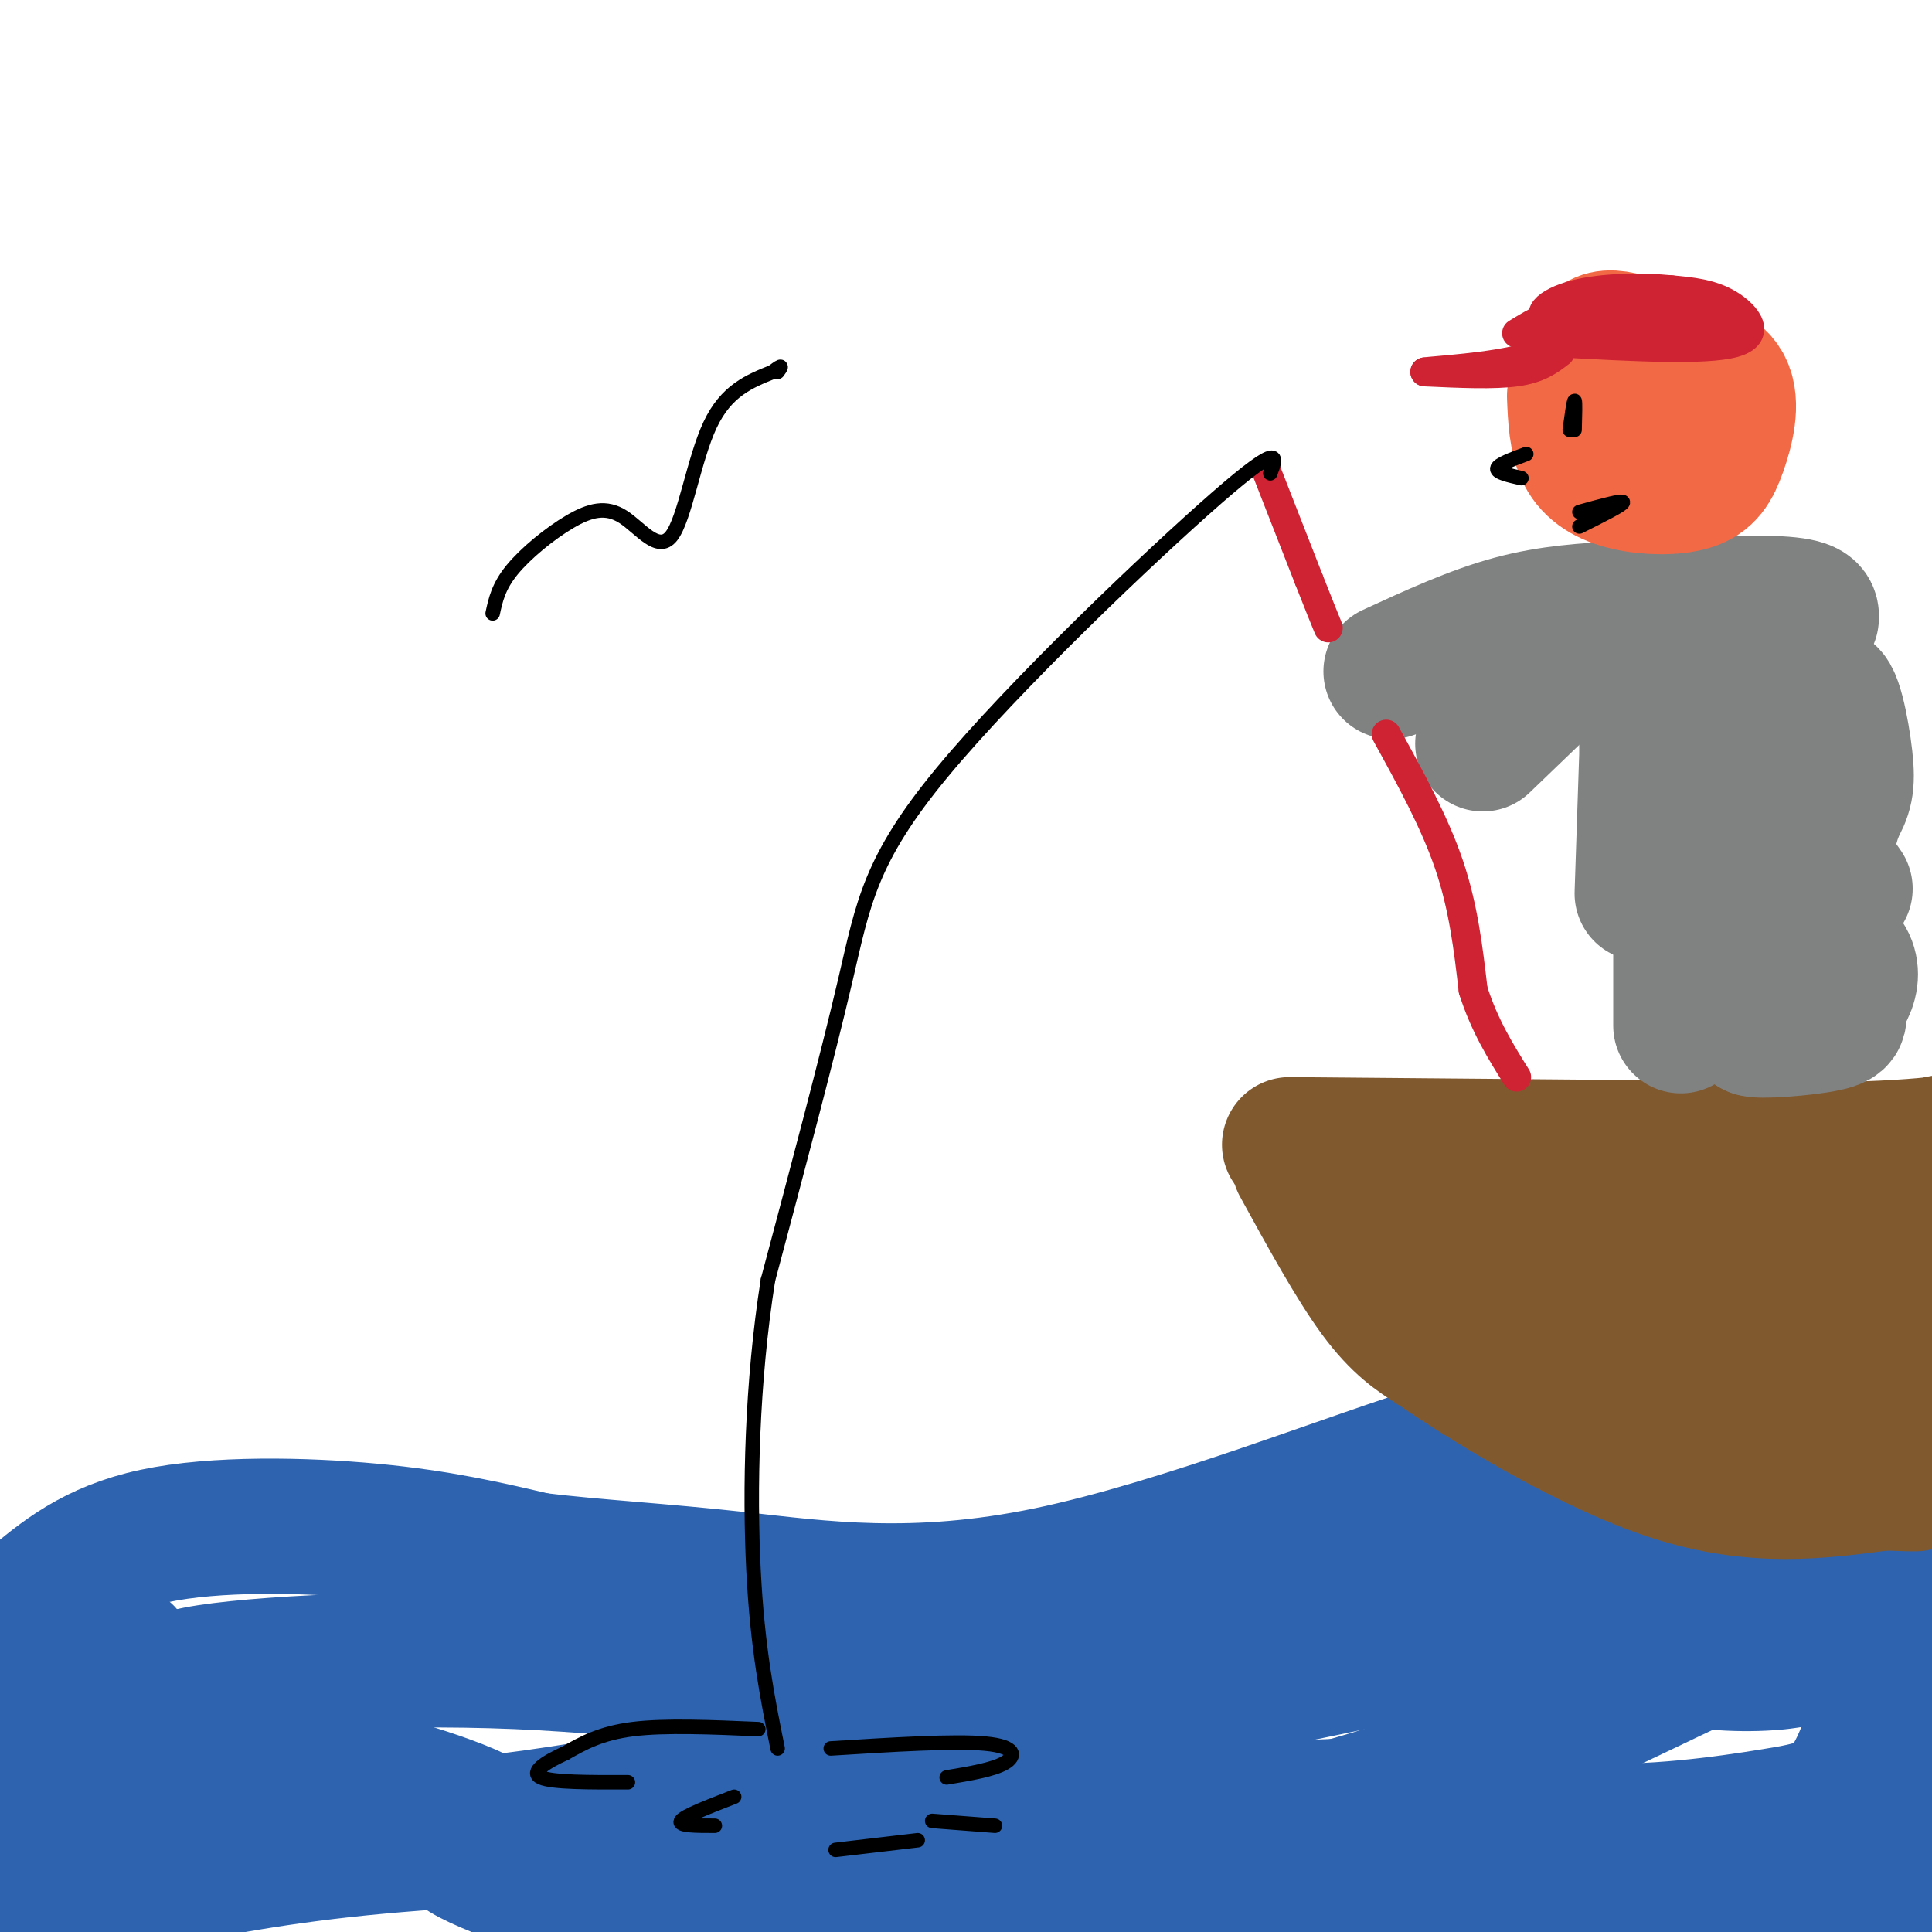 <svg viewBox='0 0 400 400' version='1.1' xmlns='http://www.w3.org/2000/svg' xmlns:xlink='http://www.w3.org/1999/xlink'><g fill='none' stroke='rgb(45,99,175)' stroke-width='28' stroke-linecap='round' stroke-linejoin='round'><path d='M6,332c6.733,-5.667 13.467,-11.333 26,-14c12.533,-2.667 30.867,-2.333 45,-1c14.133,1.333 24.067,3.667 34,6'/><path d='M111,323c12.138,1.480 25.482,2.181 42,4c16.518,1.819 36.211,4.756 64,-1c27.789,-5.756 63.674,-20.203 83,-26c19.326,-5.797 22.093,-2.942 30,0c7.907,2.942 20.953,5.971 34,9'/><path d='M364,309c11.600,1.978 23.600,2.422 31,2c7.400,-0.422 10.200,-1.711 13,-3'/><path d='M405,306c-8.450,6.600 -16.900,13.199 -70,26c-53.100,12.801 -150.852,31.802 -198,40c-47.148,8.198 -43.694,5.592 -48,4c-4.306,-1.592 -16.373,-2.169 -25,-4c-8.627,-1.831 -13.813,-4.915 -19,-8'/><path d='M45,364c-11.489,-5.244 -30.711,-14.356 -40,-18c-9.289,-3.644 -8.644,-1.822 -8,0'/><path d='M4,371c6.571,2.641 13.141,5.282 17,5c3.859,-0.282 5.006,-3.487 6,-9c0.994,-5.513 1.833,-13.333 1,-19c-0.833,-5.667 -3.340,-9.179 -4,-2c-0.660,7.179 0.526,25.051 0,34c-0.526,8.949 -2.763,8.974 -5,9'/><path d='M19,389c-6.179,3.988 -19.125,9.458 -14,8c5.125,-1.458 28.321,-9.845 66,-14c37.679,-4.155 89.839,-4.077 142,-4'/><path d='M213,379c35.450,-2.091 53.076,-5.320 69,-5c15.924,0.320 30.144,4.189 45,5c14.856,0.811 30.346,-1.435 40,-3c9.654,-1.565 13.473,-2.447 17,-9c3.527,-6.553 6.764,-18.776 10,-31'/><path d='M394,336c0.381,-8.964 -3.667,-15.875 1,-4c4.667,11.875 18.048,42.536 3,58c-15.048,15.464 -58.524,15.732 -102,16'/><path d='M151,402c-10.848,-1.207 -21.697,-2.415 -29,-7c-7.303,-4.585 -11.061,-12.549 -21,-18c-9.939,-5.451 -26.061,-8.391 -32,-12c-5.939,-3.609 -1.697,-7.888 -5,-11c-3.303,-3.112 -14.152,-5.056 -25,-7'/><path d='M39,347c7.893,-2.190 40.125,-4.167 68,-3c27.875,1.167 51.393,5.476 74,4c22.607,-1.476 44.304,-8.738 66,-16'/><path d='M247,332c25.250,-7.987 55.375,-19.954 70,-22c14.625,-2.046 13.751,5.830 15,12c1.249,6.170 4.622,10.634 7,14c2.378,3.366 3.761,5.634 9,7c5.239,1.366 14.334,1.829 21,1c6.666,-0.829 10.905,-2.951 12,-4c1.095,-1.049 -0.952,-1.024 -3,-1'/><path d='M378,339c-1.468,-1.607 -3.636,-5.124 -24,4c-20.364,9.124 -58.922,30.889 -110,38c-51.078,7.111 -114.675,-0.432 -138,-1c-23.325,-0.568 -6.379,5.838 2,9c8.379,3.162 8.189,3.081 8,3'/><path d='M116,392c17.238,-0.083 56.333,-1.792 91,-1c34.667,0.792 64.905,4.083 86,4c21.095,-0.083 33.048,-3.542 45,-7'/><path d='M338,388c13.000,-1.000 23.000,0.000 33,1'/></g>
<g fill='none' stroke='rgb(129,89,47)' stroke-width='28' stroke-linecap='round' stroke-linejoin='round'><path d='M279,253c23.917,15.000 47.833,30.000 64,38c16.167,8.000 24.583,9.000 33,10'/><path d='M376,301c10.333,2.000 19.667,2.000 29,2'/><path d='M269,241c5.667,10.333 11.333,20.667 16,27c4.667,6.333 8.333,8.667 12,11'/><path d='M297,279c10.800,7.400 31.800,20.400 49,26c17.200,5.600 30.600,3.800 44,2'/><path d='M390,307c8.333,0.333 7.167,0.167 6,0'/><path d='M267,237c0.000,0.000 115.000,1.000 115,1'/><path d='M382,238c23.688,-0.612 25.408,-2.642 18,-1c-7.408,1.642 -23.944,6.956 -44,9c-20.056,2.044 -43.630,0.820 -53,2c-9.370,1.180 -4.534,4.766 -2,7c2.534,2.234 2.767,3.117 3,4'/><path d='M304,259c2.189,2.558 6.162,6.953 20,13c13.838,6.047 37.541,13.745 49,10c11.459,-3.745 10.676,-18.932 6,-25c-4.676,-6.068 -13.243,-3.018 -17,-2c-3.757,1.018 -2.704,0.005 -4,3c-1.296,2.995 -4.942,9.999 -5,14c-0.058,4.001 3.471,5.001 7,6'/><path d='M360,278c3.909,0.715 10.183,-0.498 14,-2c3.817,-1.502 5.179,-3.293 6,-8c0.821,-4.707 1.103,-12.331 1,-10c-0.103,2.331 -0.591,14.616 2,21c2.591,6.384 8.262,6.866 11,5c2.738,-1.866 2.545,-6.079 3,-11c0.455,-4.921 1.559,-10.549 -4,-11c-5.559,-0.451 -17.779,4.274 -30,9'/><path d='M363,271c-8.905,1.655 -16.167,1.292 -22,-2c-5.833,-3.292 -10.238,-9.512 -10,-12c0.238,-2.488 5.119,-1.244 10,0'/></g>
<g fill='none' stroke='rgb(128,130,130)' stroke-width='28' stroke-linecap='round' stroke-linejoin='round'><path d='M348,205c0.000,4.333 0.000,8.667 0,7c0.000,-1.667 0.000,-9.333 0,-17'/><path d='M348,195c5.167,-2.667 18.083,-0.833 31,1'/><path d='M379,196c5.800,2.600 4.800,8.600 1,12c-3.800,3.400 -10.400,4.200 -17,5'/><path d='M363,213c0.644,0.689 10.756,-0.089 15,-1c4.244,-0.911 2.622,-1.956 1,-3'/><path d='M340,185c0.000,0.000 1.000,-30.000 1,-30'/><path d='M341,155c-0.244,-9.067 -1.356,-16.733 1,-20c2.356,-3.267 8.178,-2.133 14,-1'/><path d='M356,134c7.371,-1.131 18.798,-3.458 17,2c-1.798,5.458 -16.822,18.700 -23,26c-6.178,7.300 -3.509,8.658 2,12c5.509,3.342 13.860,8.669 19,8c5.140,-0.669 7.070,-7.335 9,-14'/><path d='M380,168c2.037,-3.537 2.628,-5.381 2,-11c-0.628,-5.619 -2.477,-15.013 -4,-13c-1.523,2.013 -2.721,15.432 -2,24c0.721,8.568 3.360,12.284 6,16'/><path d='M307,154c0.000,0.000 26.000,-25.000 26,-25'/><path d='M288,139c8.500,-3.917 17.000,-7.833 25,-10c8.000,-2.167 15.500,-2.583 23,-3'/><path d='M336,126c10.378,-0.822 24.822,-1.378 32,-1c7.178,0.378 7.089,1.689 7,3'/></g>
<g fill='none' stroke='rgb(207,34,51)' stroke-width='6' stroke-linecap='round' stroke-linejoin='round'><path d='M287,152c5.000,9.083 10.000,18.167 13,27c3.000,8.833 4.000,17.417 5,26'/><path d='M305,205c2.333,7.333 5.667,12.667 9,18'/><path d='M262,97c0.000,0.000 9.000,23.000 9,23'/><path d='M271,120c2.167,5.500 3.083,7.750 4,10'/></g>
<g fill='none' stroke='rgb(0,0,0)' stroke-width='3' stroke-linecap='round' stroke-linejoin='round'><path d='M263,98c1.298,-3.423 2.595,-6.845 -11,5c-13.595,11.845 -42.083,38.958 -57,57c-14.917,18.042 -16.262,27.012 -20,43c-3.738,15.988 -9.869,38.994 -16,62'/><path d='M159,265c-3.378,21.333 -3.822,43.667 -3,60c0.822,16.333 2.911,26.667 5,37'/><path d='M157,358c-9.667,-0.417 -19.333,-0.833 -26,0c-6.667,0.833 -10.333,2.917 -14,5'/><path d='M117,363c-4.089,1.844 -7.311,3.956 -5,5c2.311,1.044 10.156,1.022 18,1'/><path d='M172,362c12.800,-0.800 25.600,-1.600 32,-1c6.400,0.600 6.400,2.600 4,4c-2.400,1.400 -7.200,2.200 -12,3'/><path d='M152,372c-5.167,2.000 -10.333,4.000 -11,5c-0.667,1.000 3.167,1.000 7,1'/><path d='M173,383c0.000,0.000 17.000,-2.000 17,-2'/><path d='M206,378c0.000,0.000 -13.000,-1.000 -13,-1'/></g>
<g fill='none' stroke='rgb(242,105,70)' stroke-width='28' stroke-linecap='round' stroke-linejoin='round'><path d='M326,82c0.179,4.424 0.358,8.848 2,12c1.642,3.152 4.747,5.032 9,6c4.253,0.968 9.656,1.022 13,0c3.344,-1.022 4.631,-3.121 6,-7c1.369,-3.879 2.820,-9.537 1,-13c-1.820,-3.463 -6.910,-4.732 -12,-6'/><path d='M345,74c-5.104,-1.562 -11.865,-2.465 -15,1c-3.135,3.465 -2.644,11.300 2,17c4.644,5.700 13.443,9.265 18,7c4.557,-2.265 4.874,-10.362 4,-15c-0.874,-4.638 -2.937,-5.819 -5,-7'/><path d='M349,77c-4.111,-3.089 -11.889,-7.311 -16,-7c-4.111,0.311 -4.556,5.156 -5,10'/></g>
<g fill='none' stroke='rgb(207,34,51)' stroke-width='6' stroke-linecap='round' stroke-linejoin='round'><path d='M323,71c15.044,0.822 30.089,1.644 36,0c5.911,-1.644 2.689,-5.756 -1,-8c-3.689,-2.244 -7.844,-2.622 -12,-3'/><path d='M346,60c-5.762,-0.583 -14.167,-0.542 -20,1c-5.833,1.542 -9.095,4.583 -4,6c5.095,1.417 18.548,1.208 32,1'/><path d='M354,68c5.480,-0.423 3.180,-1.979 2,-3c-1.180,-1.021 -1.241,-1.506 -6,-2c-4.759,-0.494 -14.217,-0.998 -21,0c-6.783,0.998 -10.892,3.499 -15,6'/><path d='M323,73c-2.167,1.667 -4.333,3.333 -9,4c-4.667,0.667 -11.833,0.333 -19,0'/><path d='M295,77c1.356,-0.267 14.244,-0.933 21,-3c6.756,-2.067 7.378,-5.533 8,-9'/><path d='M324,65c7.778,-2.022 23.222,-2.578 30,-2c6.778,0.578 4.889,2.289 3,4'/></g>
<g fill='none' stroke='rgb(0,0,0)' stroke-width='3' stroke-linecap='round' stroke-linejoin='round'><path d='M316,94c-2.917,1.083 -5.833,2.167 -6,3c-0.167,0.833 2.417,1.417 5,2'/><path d='M325,89c0.417,-3.000 0.833,-6.000 1,-6c0.167,0.000 0.083,3.000 0,6'/><path d='M327,106c4.500,-1.250 9.000,-2.500 9,-2c0.000,0.500 -4.500,2.750 -9,5'/><path d='M102,127c0.596,-2.779 1.191,-5.557 4,-9c2.809,-3.443 7.830,-7.550 12,-10c4.170,-2.450 7.489,-3.244 11,-1c3.511,2.244 7.215,7.527 10,4c2.785,-3.527 4.653,-15.865 8,-23c3.347,-7.135 8.174,-9.068 13,-11'/><path d='M160,77c2.333,-1.833 1.667,-0.917 1,0'/></g>
</svg>